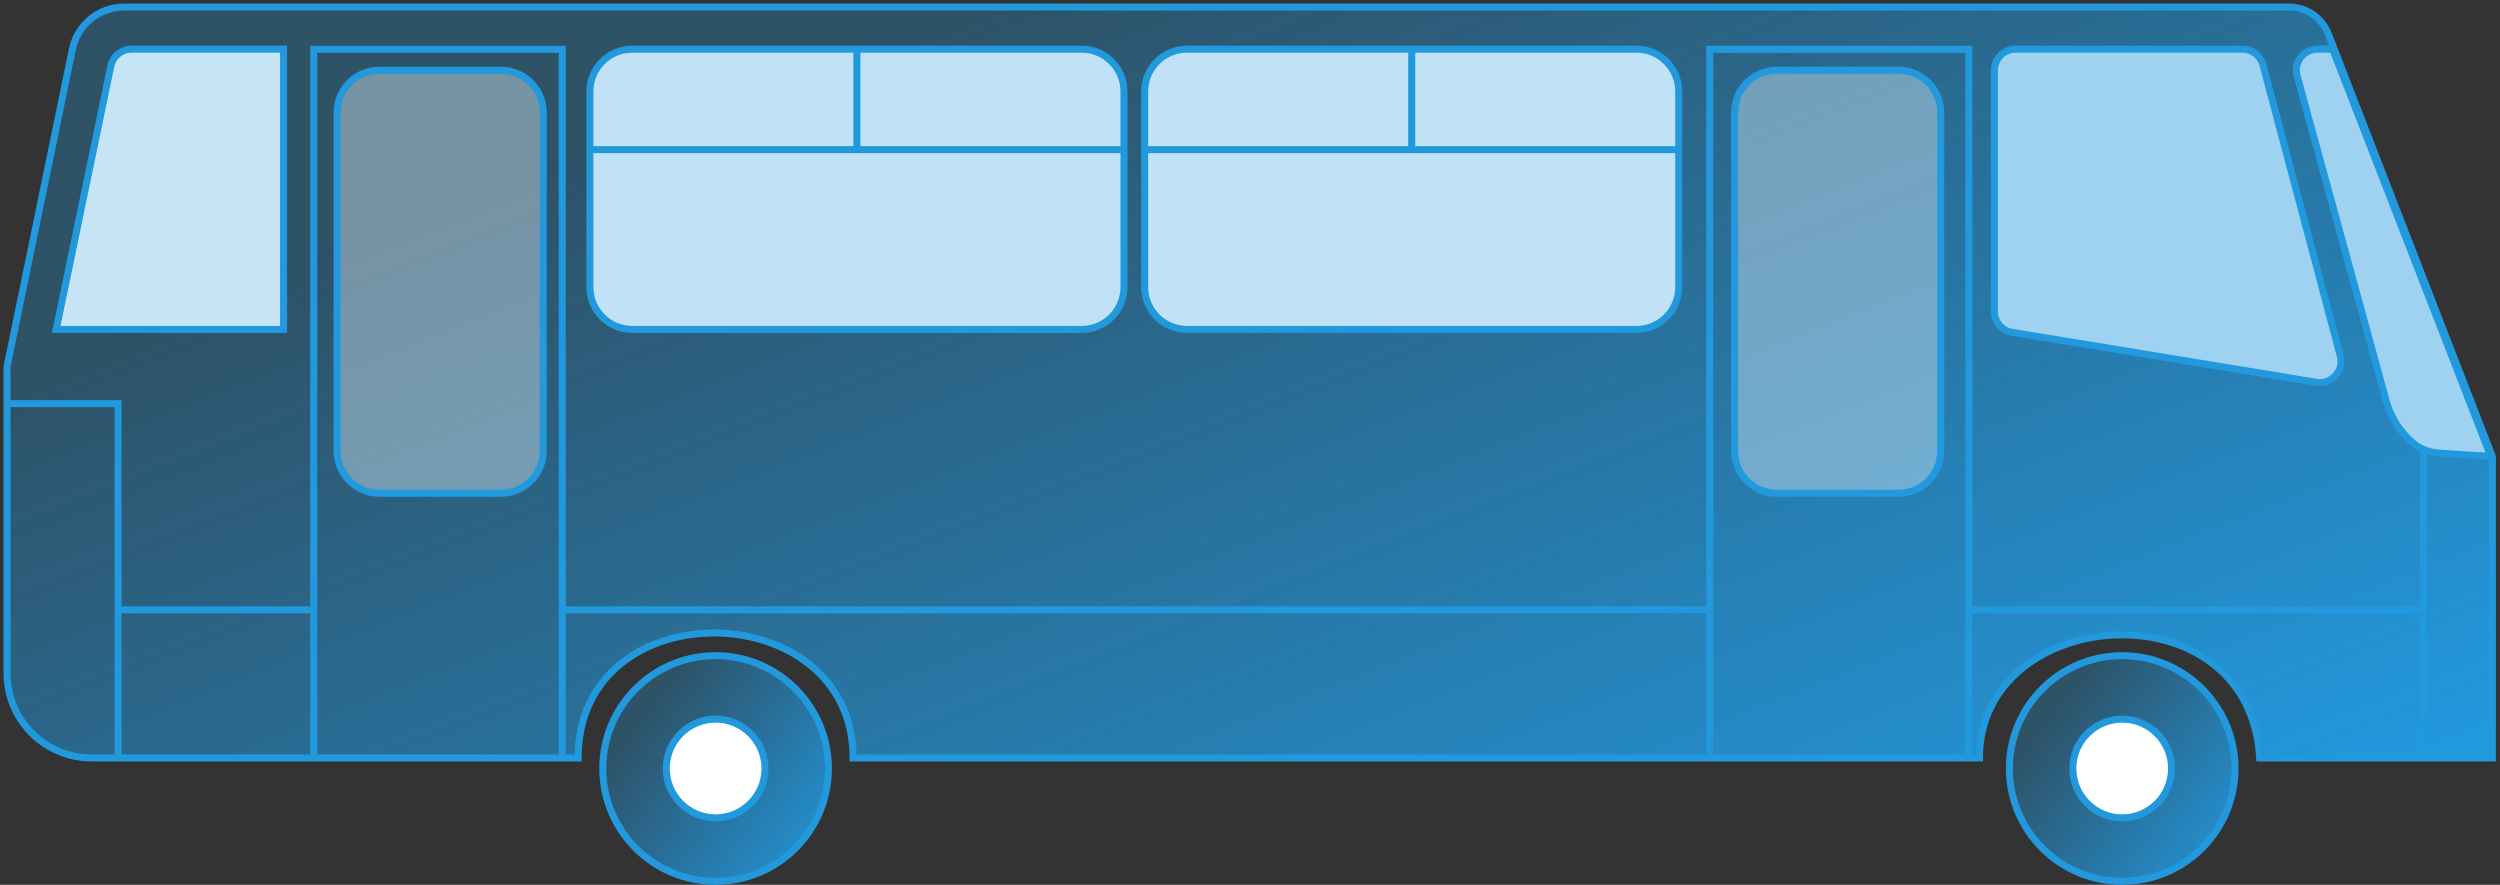 <?xml version="1.0" encoding="UTF-8"?> <svg xmlns="http://www.w3.org/2000/svg" width="356" height="126" viewBox="0 0 356 126" fill="none"><rect x="0" y="0" width="356" height="126" fill="#333333" stroke="none"/><path d="M1 52.205L10.305 7.012C11.025 3.512 14.106 1 17.68 1H325.943C328.429 1 330.659 2.527 331.559 4.844L332.405 7.024L354.916 65.006V69.524V107.928H345.127H321.783C320.277 83.078 281.874 86.09 281.874 107.928H280.368H243.47H121.482C121.482 84.584 82.325 83.831 82.325 107.928H80.066H44.675H16.813H13.048C6.394 107.928 1 102.534 1 95.879V57.476V52.205Z" fill="url(#paint0_linear_311_1474)"></path><path d="M44.675 107.928H80.066M44.675 107.928H16.813M44.675 107.928V86.843M80.066 107.928H82.325C82.325 83.831 121.482 84.584 121.482 107.928H243.47M80.066 107.928V86.843M243.47 107.928H280.368M243.47 107.928V86.843M280.368 107.928H281.874C281.874 86.09 320.277 83.078 321.783 107.928H345.127M280.368 107.928V86.843M1 57.476V52.205L10.305 7.012C11.025 3.512 14.106 1 17.68 1H325.943C328.429 1 330.659 2.527 331.559 4.844L332.405 7.024M1 57.476V95.879C1 102.534 6.394 107.928 13.048 107.928H16.813M1 57.476H16.813V86.843M16.813 107.928V86.843M16.813 86.843H44.675M44.675 86.843V7.024H80.066V86.843M80.066 86.843H243.47M243.47 86.843V7.024H280.368V86.843M280.368 86.843H345.127M345.127 86.843V107.928M345.127 86.843V64.086M345.127 107.928H354.916V69.524V65.006L332.405 7.024M345.791 64.455C342.958 62.881 340.879 60.232 340.023 57.106L327.345 10.832C326.819 8.915 328.262 7.024 330.25 7.024H332.405" stroke="#2298DD"></path><circle cx="101.902" cy="109.434" r="16.066" fill="url(#paint1_linear_311_1474)" stroke="#2298DD"></circle><circle cx="302.203" cy="109.434" r="16.066" fill="url(#paint2_linear_311_1474)" stroke="#2298DD"></circle><circle cx="101.905" cy="109.433" r="7.03" fill="white" stroke="#2298DD"></circle><circle cx="302.202" cy="109.433" r="7.03" fill="white" stroke="#2298DD"></circle><path d="M48 16.024V64.217C48 67.544 50.697 70.241 54.024 70.241H71.339C74.666 70.241 77.363 67.544 77.363 64.217V16.024C77.363 12.697 74.666 10 71.339 10H54.024C50.697 10 48 12.697 48 16.024Z" fill="url(#paint3_linear_311_1474)" stroke="#2298DD"></path><path d="M247 16.024V64.217C247 67.544 249.697 70.241 253.024 70.241H270.339C273.666 70.241 276.363 67.544 276.363 64.217V16.024C276.363 12.697 273.666 10 270.339 10H253.024C249.697 10 247 12.697 247 16.024Z" fill="url(#paint4_linear_311_1474)" stroke="#2298DD"></path><path d="M154.03 46.91H90.024C86.697 46.91 84 44.213 84 40.886V21.307V13.024C84 9.697 86.697 7 90.024 7H122.027H154.03C157.357 7 160.054 9.697 160.054 13.024V21.307V40.886C160.054 44.213 157.357 46.91 154.03 46.91Z" fill="#C1E2F6"></path><path d="M84 21.307V13.024C84 9.697 86.697 7 90.024 7H122.027M84 21.307V40.886C84 44.213 86.697 46.91 90.024 46.91H154.03C157.357 46.91 160.054 44.213 160.054 40.886V21.307M84 21.307H122.027M160.054 21.307V13.024C160.054 9.697 157.357 7 154.03 7H122.027M160.054 21.307H122.027M122.027 21.307V7" stroke="#2298DD"></path><path d="M233.03 46.91H169.024C165.697 46.91 163 44.213 163 40.886V21.307V13.024C163 9.697 165.697 7 169.024 7H201.027H233.03C236.357 7 239.054 9.697 239.054 13.024V21.307V40.886C239.054 44.213 236.357 46.91 233.03 46.91Z" fill="#C1E2F6"></path><path d="M163 21.307V13.024C163 9.697 165.697 7 169.024 7H201.027M163 21.307V40.886C163 44.213 165.697 46.91 169.024 46.91H233.03C236.357 46.91 239.054 44.213 239.054 40.886V21.307M163 21.307H201.027M239.054 21.307V13.024C239.054 9.697 236.357 7 233.03 7H201.027M239.054 21.307H201.027M201.027 21.307V7" stroke="#2298DD"></path><path d="M284 44.352V10.012C284 8.349 285.349 7 287.012 7H319.334C320.7 7 321.895 7.919 322.245 9.239L333.257 50.693C333.817 52.805 332.014 54.792 329.857 54.438L286.524 47.324C285.068 47.085 284 45.827 284 44.352Z" fill="#9ED2F0" stroke="#2298DD"></path><path d="M327.109 10.808L339.787 57.083C340.451 59.506 341.85 61.642 343.765 63.214C344.868 64.119 346.295 64.476 347.719 64.562L354.68 64.982L332.169 7H330.014C328.026 7 326.584 8.891 327.109 10.808Z" fill="#9ED2F0" stroke="#2298DD"></path><path d="M40.38 46.91V7H18.734C17.307 7 16.075 8.002 15.785 9.4L8 46.91H40.38Z" fill="#C6E4F6" stroke="#2298DD"></path><defs><linearGradient id="paint0_linear_311_1474" x1="122.501" y1="4.849" x2="186.977" y2="169.057" gradientUnits="userSpaceOnUse"><stop stop-color="#2298DD" stop-opacity="0.3"></stop><stop offset="1" stop-color="#2298DD"></stop></linearGradient><linearGradient id="paint1_linear_311_1474" x1="96.71" y1="94.06" x2="125.093" y2="115.9" gradientUnits="userSpaceOnUse"><stop stop-color="#2298DD" stop-opacity="0.3"></stop><stop offset="1" stop-color="#2298DD"></stop></linearGradient><linearGradient id="paint2_linear_311_1474" x1="297.011" y1="94.06" x2="325.394" y2="115.9" gradientUnits="userSpaceOnUse"><stop stop-color="#2298DD" stop-opacity="0.3"></stop><stop offset="1" stop-color="#2298DD"></stop></linearGradient><linearGradient id="paint3_linear_311_1474" x1="258.364" y1="16.029" x2="279.59" y2="77.204" gradientUnits="userSpaceOnUse"><stop stop-color="#D9EDF9" stop-opacity="0.42"></stop><stop stop-color="white" stop-opacity="0.3"></stop><stop offset="1" stop-color="#2298DD"></stop></linearGradient><linearGradient id="paint4_linear_311_1474" x1="457.364" y1="16.029" x2="478.59" y2="77.204" gradientUnits="userSpaceOnUse"><stop stop-color="#D9EDF9" stop-opacity="0.42"></stop><stop stop-color="white" stop-opacity="0.3"></stop><stop offset="1" stop-color="#2298DD"></stop></linearGradient></defs></svg> 